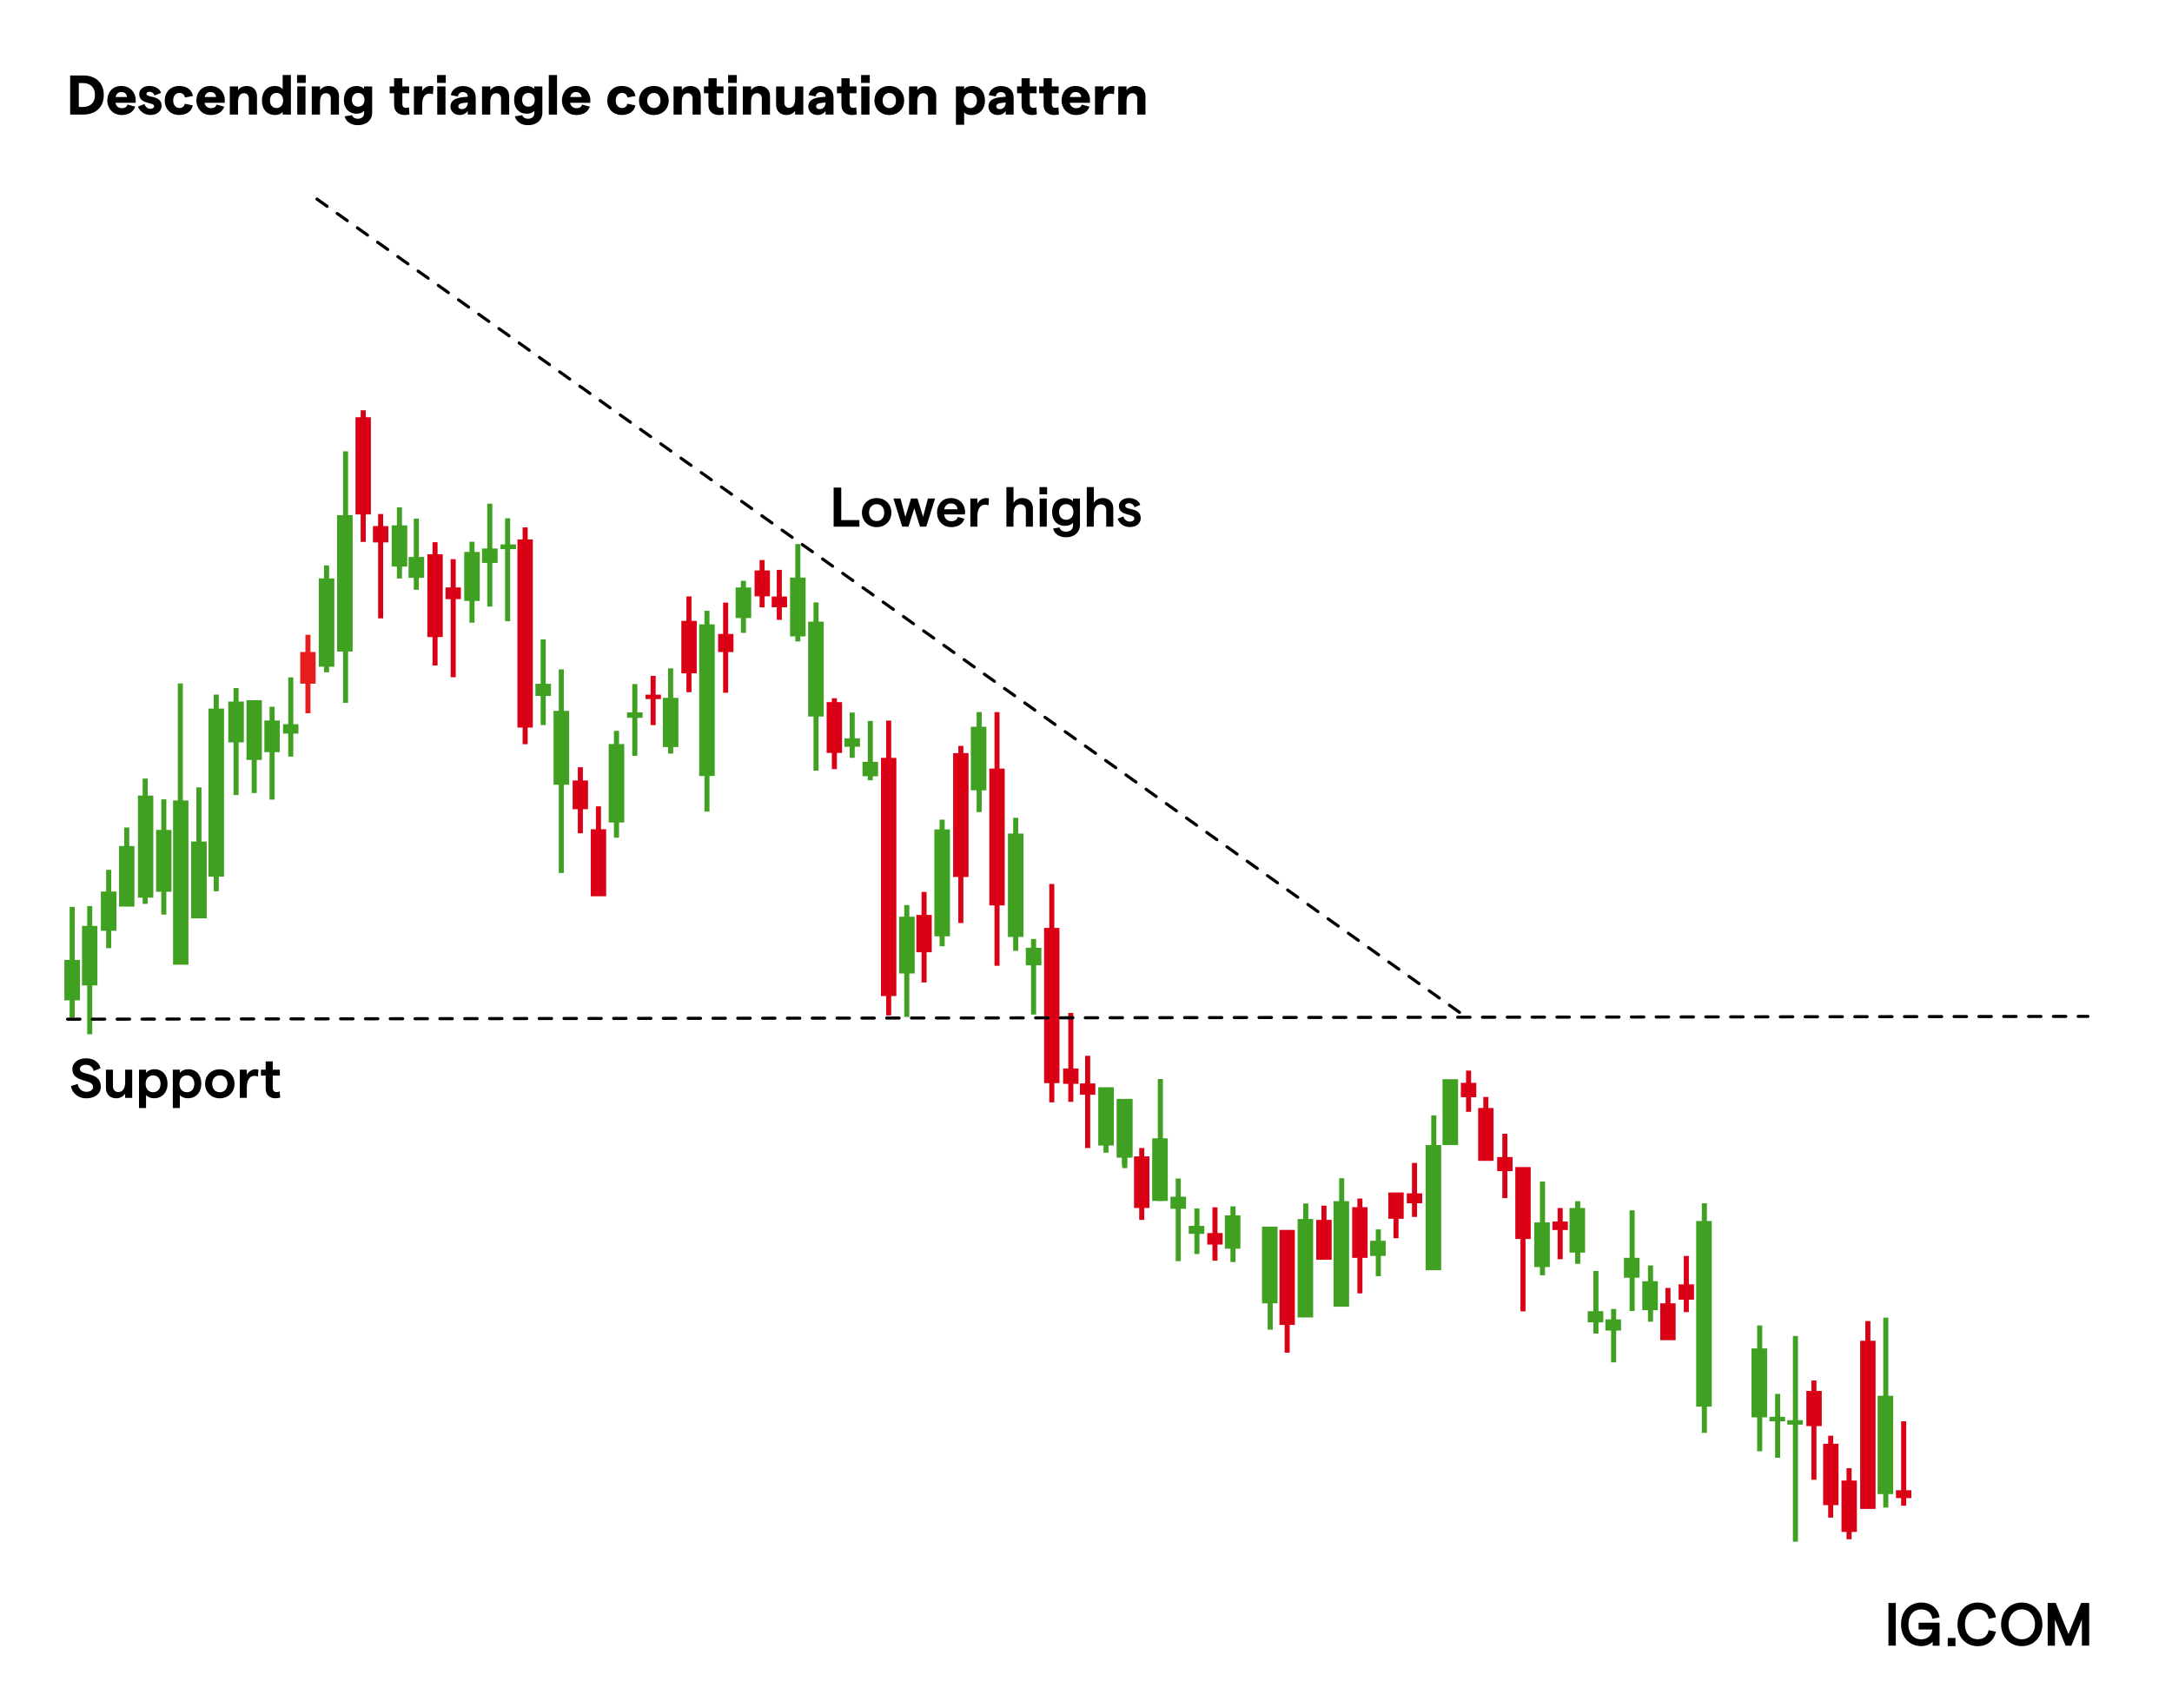 <?xml version="1.0" encoding="UTF-8"?>
<svg id="Layer_1" data-name="Layer 1" xmlns="http://www.w3.org/2000/svg" viewBox="0 0 700 550.35">
  <defs>
    <style>
      .cls-1 {
        fill: none;
        stroke-dasharray: 4 4 4 4 4 4;
        stroke-linecap: round;
      }

      .cls-1, .cls-2 {
        stroke: #000;
        stroke-miterlimit: 10;
      }

      .cls-3 {
        fill: #da0015;
      }

      .cls-2 {
        stroke-width: .7px;
      }

      .cls-4 {
        fill: #e61e1e;
      }

      .cls-5 {
        fill: #40a021;
      }
    </style>
  </defs>
  <g>
    <rect class="cls-2" x="608.97" y="516.98" width="1.66" height="13.05"/>
    <path class="cls-2" d="M613.02,523.52c0-4.45,3-6.68,6.2-6.68,2.85,0,4.95,1.6,5.47,4.12l-1.66.35c-.35-1.85-1.79-2.95-3.83-2.95-2.6,0-4.48,1.85-4.48,5.17s1.88,5.16,4.46,5.16c2.4,0,3.94-1.59,3.98-3.88h-4.47v-1.48h6.05v6.73h-1.52v-2.04c-.58,1.32-2.24,2.17-4.04,2.17-3.18,0-6.15-2.22-6.15-6.68"/>
    <rect class="cls-2" x="628.08" y="528.26" width="1.79" height="1.94"/>
    <path class="cls-2" d="M631.24,523.52c0-4.49,3.02-6.68,6.22-6.68,2.8,0,4.87,1.6,5.4,4.12l-1.66.35c-.41-1.88-1.77-2.98-3.78-2.98-2.6,0-4.48,1.83-4.48,5.17s1.88,5.16,4.48,5.16c1.99,0,3.29-1.04,3.75-2.84l1.66.35c-.64,2.46-2.64,4.04-5.39,4.04-3.22,0-6.21-2.19-6.21-6.69"/>
    <path class="cls-2" d="M645.27,523.52c0-3.88,2.66-6.68,6.31-6.68s6.3,2.8,6.3,6.68-2.66,6.68-6.3,6.68-6.31-2.8-6.31-6.68M656.2,523.52c0-2.98-1.93-5.17-4.61-5.17s-4.61,2.19-4.61,5.17,1.93,5.16,4.6,5.16,4.61-2.17,4.61-5.16"/>
    <polygon class="cls-2" points="660.29 516.97 662.3 516.97 666.63 527.59 670.95 516.97 672.96 516.97 672.96 530.03 671.31 530.03 671.31 520.2 667.33 530.04 665.94 530.04 661.92 520.2 661.92 530.04 660.29 530.04 660.29 516.97 660.29 516.97"/>
  </g>
  <g>
    <g>
      <path d="M22.61,24.32h4.3c3.46,0,6.54,1.98,6.54,6.3s-3.08,6.3-6.54,6.3h-4.3v-12.6ZM26.61,34.48c2.03,0,3.98-.94,3.98-3.85s-1.94-3.87-3.98-3.87h-1.21v7.72h1.21Z"/>
      <path d="M43.72,33.14h-6.52c.25,1.12,1.01,1.73,2.12,1.73.9,0,1.57-.41,1.76-1.17l2.48.67c-.54,1.71-2.16,2.7-4.32,2.7-3.13,0-4.66-2.43-4.66-4.68s1.37-4.68,4.5-4.68,4.66,2.43,4.66,4.45c0,.36-.02.79-.04.99ZM40.93,31.27c-.09-.92-.67-1.6-1.84-1.6-.95,0-1.6.54-1.85,1.6h3.69Z"/>
      <path d="M44.46,34.35l2.12-.83c.22.85.92,1.55,1.93,1.55.7,0,1.17-.34,1.17-.85,0-1.42-4.81-.47-4.81-3.91,0-1.42,1.24-2.61,3.24-2.61,1.85,0,3.39.9,3.8,2.21l-2.12.88c-.23-.83-.97-1.21-1.58-1.21s-1.01.25-1.01.65c0,1.44,4.88.25,4.88,3.93,0,1.57-1.44,2.9-3.57,2.9s-3.58-1.35-4.05-2.72Z"/>
      <path d="M53.1,32.39c0-2.75,1.91-4.68,4.65-4.68,2.43,0,4.12,1.22,4.41,3.22l-2.56.5c-.14-.9-.81-1.48-1.75-1.48-1.24,0-2.03.96-2.03,2.43s.81,2.43,2.03,2.43c.94,0,1.53-.54,1.71-1.37l2.57.52c-.32,1.91-2,3.1-4.39,3.1-2.74,0-4.65-1.93-4.65-4.68Z"/>
      <path d="M72.43,33.14h-6.52c.25,1.12,1.01,1.73,2.12,1.73.9,0,1.57-.41,1.76-1.17l2.48.67c-.54,1.71-2.16,2.7-4.32,2.7-3.13,0-4.66-2.43-4.66-4.68s1.37-4.68,4.5-4.68,4.66,2.43,4.66,4.45c0,.36-.02.79-.04.99ZM69.64,31.27c-.09-.92-.67-1.6-1.84-1.6-.95,0-1.6.54-1.85,1.6h3.69Z"/>
      <path d="M74.07,27.85h2.65v1.21c.54-.79,1.53-1.35,2.77-1.35,2,0,3.33,1.3,3.33,3.29v5.92h-2.63v-5.22c0-.99-.61-1.66-1.57-1.66-1.26,0-1.91,1.03-1.91,2.9v3.98h-2.65v-9.08Z"/>
      <path d="M84.42,32.39c0-2.84,1.6-4.68,4.23-4.68,1.1,0,1.94.4,2.45,1.01v-4.54h2.65v12.75h-2.65v-.9c-.47.65-1.39,1.04-2.41,1.04-2.66,0-4.27-1.84-4.27-4.68ZM91.26,32.39c0-1.46-.85-2.43-2.14-2.43s-2.12.97-2.12,2.43.86,2.43,2.12,2.43,2.14-.97,2.14-2.43Z"/>
      <path d="M98.53,24.18v2.54h-2.79v-2.54h2.79ZM95.8,27.85h2.65v9.08h-2.65v-9.08Z"/>
      <path d="M100.49,27.85h2.65v1.21c.54-.79,1.53-1.35,2.77-1.35,2,0,3.33,1.3,3.33,3.29v5.92h-2.63v-5.22c0-.99-.61-1.66-1.57-1.66-1.26,0-1.91,1.03-1.91,2.9v3.98h-2.65v-9.08Z"/>
      <path d="M119.94,27.85v8.43c0,2.43-1.85,4.07-4.65,4.07-2.12,0-3.87-1.15-4.2-2.86l2.41-.38c.13.74.9,1.17,1.78,1.17,1.24,0,2.05-.7,2.05-1.71v-.86c-.47.59-1.35.94-2.34.94-2.57,0-4.16-1.73-4.16-4.47s1.58-4.46,4.11-4.46c1.06,0,1.89.36,2.38.92v-.77h2.61ZM117.47,32.17c0-1.35-.79-2.21-2.03-2.21s-2.02.86-2.02,2.21.79,2.21,2.02,2.21,2.03-.86,2.03-2.21Z"/>
      <path d="M130.48,37.07c-1.96,0-3.46-1.04-3.46-3.24v-3.78h-1.44v-2.2h1.44v-2.63h2.65v2.63h2.2v2.2h-2.2v3.44c0,.81.43,1.28,1.08,1.28.32,0,.72-.05,1.03-.22l.18,2.29c-.43.14-.94.23-1.48.23Z"/>
      <path d="M138.38,30.17c-1.19,0-2.32.9-2.32,3.47v3.28h-2.65v-9.08h2.65v1.57c.41-.97,1.58-1.71,2.66-1.71.31,0,.72.05.97.14l-.16,2.54c-.31-.14-.74-.22-1.15-.22Z"/>
      <path d="M143.66,24.18v2.54h-2.79v-2.54h2.79ZM140.92,27.85h2.65v9.08h-2.65v-9.08Z"/>
      <path d="M153.31,31.54v5.38h-2.56v-1.15c-.52.79-1.55,1.3-2.56,1.3-1.76,0-3.01-1.19-3.01-2.7,0-1.8,1.31-2.77,3.93-3.04l1.64-.16v-.05c0-.9-.61-1.44-1.58-1.44-.86,0-1.49.52-1.58,1.41l-2.3-.43c.29-1.78,1.94-2.93,3.89-2.93,2.47,0,4.14,1.28,4.14,3.83ZM150.75,33.16v-.14l-1.69.2c-.9.09-1.35.54-1.35,1.06s.4.9,1.13.9c1.19,0,1.89-.95,1.91-2.02Z"/>
      <path d="M155.36,27.85h2.65v1.21c.54-.79,1.53-1.35,2.77-1.35,2,0,3.33,1.3,3.33,3.29v5.92h-2.63v-5.22c0-.99-.61-1.66-1.57-1.66-1.26,0-1.91,1.03-1.91,2.9v3.98h-2.65v-9.08Z"/>
      <path d="M174.8,27.85v8.43c0,2.43-1.85,4.07-4.65,4.07-2.12,0-3.87-1.15-4.2-2.86l2.41-.38c.13.74.9,1.17,1.78,1.17,1.24,0,2.05-.7,2.05-1.71v-.86c-.47.59-1.35.94-2.34.94-2.57,0-4.16-1.73-4.16-4.47s1.58-4.46,4.1-4.46c1.06,0,1.89.36,2.38.92v-.77h2.61ZM172.33,32.17c0-1.35-.79-2.21-2.03-2.21s-2.02.86-2.02,2.21.79,2.21,2.02,2.21,2.03-.86,2.03-2.21Z"/>
      <path d="M176.87,24.18h2.65v12.75h-2.65v-12.75Z"/>
      <path d="M190.24,33.14h-6.52c.25,1.12,1.01,1.73,2.12,1.73.9,0,1.57-.41,1.76-1.17l2.48.67c-.54,1.71-2.16,2.7-4.32,2.7-3.13,0-4.66-2.43-4.66-4.68s1.37-4.68,4.5-4.68,4.66,2.43,4.66,4.45c0,.36-.02.79-.04.99ZM187.45,31.27c-.09-.92-.67-1.6-1.84-1.6-.95,0-1.6.54-1.85,1.6h3.69Z"/>
      <path d="M195.73,32.39c0-2.75,1.91-4.68,4.65-4.68,2.43,0,4.12,1.22,4.41,3.22l-2.56.5c-.14-.9-.81-1.48-1.75-1.48-1.24,0-2.03.96-2.03,2.43s.81,2.43,2.03,2.43c.94,0,1.53-.54,1.71-1.37l2.57.52c-.32,1.91-2,3.1-4.39,3.1-2.74,0-4.65-1.93-4.65-4.68Z"/>
      <path d="M205.94,32.39c0-2.7,1.98-4.68,4.79-4.68s4.79,1.98,4.79,4.68-2.02,4.68-4.79,4.68-4.79-1.98-4.79-4.68ZM212.87,32.39c0-1.44-.86-2.43-2.14-2.43s-2.16.99-2.16,2.43.86,2.43,2.16,2.43,2.14-.99,2.14-2.43Z"/>
      <path d="M217.09,27.85h2.65v1.21c.54-.79,1.53-1.35,2.77-1.35,2,0,3.33,1.3,3.33,3.29v5.92h-2.63v-5.22c0-.99-.61-1.66-1.57-1.66-1.26,0-1.91,1.03-1.91,2.9v3.98h-2.65v-9.08Z"/>
      <path d="M231.78,37.07c-1.96,0-3.46-1.04-3.46-3.24v-3.78h-1.44v-2.2h1.44v-2.63h2.65v2.63h2.2v2.2h-2.2v3.44c0,.81.43,1.28,1.08,1.28.32,0,.72-.05,1.03-.22l.18,2.29c-.43.14-.94.23-1.48.23Z"/>
      <path d="M237.45,24.18v2.54h-2.79v-2.54h2.79ZM234.72,27.85h2.65v9.08h-2.65v-9.08Z"/>
      <path d="M239.41,27.85h2.65v1.21c.54-.79,1.53-1.35,2.77-1.35,2,0,3.33,1.3,3.33,3.29v5.92h-2.63v-5.22c0-.99-.61-1.66-1.57-1.66-1.26,0-1.91,1.03-1.91,2.9v3.98h-2.65v-9.08Z"/>
      <path d="M258.88,36.93h-2.63v-1.21c-.56.79-1.55,1.35-2.77,1.35-2,0-3.35-1.3-3.35-3.29v-5.92h2.65v5.22c0,.99.61,1.66,1.55,1.66,1.26,0,1.93-1.03,1.93-2.9v-3.98h2.63v9.08Z"/>
      <path d="M268.63,31.54v5.38h-2.56v-1.15c-.52.79-1.55,1.3-2.56,1.3-1.76,0-3.01-1.19-3.01-2.7,0-1.8,1.31-2.77,3.93-3.04l1.64-.16v-.05c0-.9-.61-1.44-1.58-1.44-.86,0-1.49.52-1.58,1.41l-2.3-.43c.29-1.78,1.94-2.93,3.89-2.93,2.47,0,4.14,1.28,4.14,3.83ZM266.07,33.16v-.14l-1.69.2c-.9.09-1.35.54-1.35,1.06s.4.9,1.13.9c1.19,0,1.89-.95,1.91-2.02Z"/>
      <path d="M274.64,37.07c-1.96,0-3.46-1.04-3.46-3.24v-3.78h-1.44v-2.2h1.44v-2.63h2.65v2.63h2.2v2.2h-2.2v3.44c0,.81.43,1.28,1.08,1.28.32,0,.72-.05,1.03-.22l.18,2.29c-.43.14-.94.23-1.48.23Z"/>
      <path d="M280.31,24.18v2.54h-2.79v-2.54h2.79ZM277.57,27.85h2.65v9.08h-2.65v-9.08Z"/>
      <path d="M281.82,32.39c0-2.7,1.98-4.68,4.79-4.68s4.79,1.98,4.79,4.68-2.02,4.68-4.79,4.68-4.79-1.98-4.79-4.68ZM288.75,32.39c0-1.44-.86-2.43-2.14-2.43s-2.16.99-2.16,2.43.86,2.43,2.16,2.43,2.14-.99,2.14-2.43Z"/>
      <path d="M292.98,27.85h2.65v1.21c.54-.79,1.53-1.35,2.77-1.35,2,0,3.33,1.3,3.33,3.29v5.92h-2.63v-5.22c0-.99-.61-1.66-1.57-1.66-1.26,0-1.91,1.03-1.91,2.9v3.98h-2.65v-9.08Z"/>
      <path d="M308.08,27.85h2.65v.9c.5-.63,1.39-1.04,2.54-1.04,2.52,0,4.16,1.84,4.16,4.68s-1.78,4.68-4.38,4.68c-.99,0-1.84-.31-2.32-.85v3.98h-2.65v-12.35ZM314.84,32.39c0-1.46-.85-2.43-2.12-2.43s-2.14.97-2.14,2.43.86,2.43,2.14,2.43,2.12-.97,2.12-2.43Z"/>
      <path d="M326.68,31.54v5.38h-2.56v-1.15c-.52.79-1.55,1.3-2.56,1.3-1.76,0-3.01-1.19-3.01-2.7,0-1.8,1.31-2.77,3.93-3.04l1.64-.16v-.05c0-.9-.61-1.44-1.58-1.44-.86,0-1.49.52-1.58,1.41l-2.3-.43c.29-1.78,1.94-2.93,3.89-2.93,2.47,0,4.14,1.28,4.14,3.83ZM324.12,33.16v-.14l-1.69.2c-.9.09-1.35.54-1.35,1.06s.4.9,1.13.9c1.19,0,1.89-.95,1.91-2.02Z"/>
      <path d="M332.69,37.07c-1.96,0-3.46-1.04-3.46-3.24v-3.78h-1.44v-2.2h1.44v-2.63h2.65v2.63h2.2v2.2h-2.2v3.44c0,.81.43,1.28,1.08,1.28.32,0,.72-.05,1.03-.22l.18,2.29c-.43.14-.94.23-1.48.23Z"/>
      <path d="M339.8,37.07c-1.96,0-3.46-1.04-3.46-3.24v-3.78h-1.44v-2.2h1.44v-2.63h2.65v2.63h2.2v2.2h-2.2v3.44c0,.81.43,1.28,1.08,1.28.32,0,.72-.05,1.03-.22l.18,2.29c-.43.14-.94.23-1.48.23Z"/>
      <path d="M351.27,33.14h-6.52c.25,1.12,1.01,1.73,2.12,1.73.9,0,1.57-.41,1.76-1.17l2.48.67c-.54,1.71-2.16,2.7-4.32,2.7-3.13,0-4.66-2.43-4.66-4.68s1.37-4.68,4.5-4.68,4.66,2.43,4.66,4.45c0,.36-.02.79-.04.99ZM348.48,31.27c-.09-.92-.67-1.6-1.84-1.6-.95,0-1.6.54-1.85,1.6h3.69Z"/>
      <path d="M357.87,30.17c-1.19,0-2.32.9-2.32,3.47v3.28h-2.65v-9.08h2.65v1.57c.41-.97,1.58-1.71,2.66-1.71.31,0,.72.05.97.14l-.16,2.54c-.31-.14-.74-.22-1.15-.22Z"/>
      <path d="M360.41,27.85h2.65v1.21c.54-.79,1.53-1.35,2.77-1.35,2,0,3.33,1.3,3.33,3.29v5.92h-2.63v-5.22c0-.99-.61-1.66-1.57-1.66-1.26,0-1.91,1.03-1.91,2.9v3.98h-2.65v-9.08Z"/>
    </g>
    <g>
      <rect class="cls-5" x="20.75" y="309.37" width="5.02" height="13.04"/>
      <rect class="cls-5" x="22.44" y="292.27" width="1.64" height="35.73"/>
    </g>
    <g>
      <rect class="cls-5" x="32.51" y="287.34" width="5.02" height="12.65"/>
      <rect class="cls-5" x="34.2" y="280.35" width="1.64" height="25.23"/>
    </g>
    <g>
      <rect class="cls-5" x="67.18" y="228.37" width="5.02" height="54.18"/>
      <rect class="cls-5" x="68.87" y="223.86" width="1.64" height="63.39"/>
    </g>
    <g>
      <rect class="cls-5" x="73.57" y="226.1" width="5.02" height="13.17"/>
      <rect class="cls-5" x="75.26" y="221.78" width="1.64" height="34.44"/>
    </g>
    <g>
      <rect class="cls-5" x="102.73" y="186.42" width="5.02" height="28.46"/>
      <rect class="cls-5" x="104.42" y="182.24" width="1.64" height="34.44"/>
    </g>
    <g>
      <rect class="cls-5" x="108.63" y="166.04" width="5.02" height="43.94"/>
      <rect class="cls-5" x="110.54" y="145.46" width="1.64" height="81.06"/>
    </g>
    <g>
      <rect class="cls-5" x="126.23" y="169.33" width="5.02" height="13.28"/>
      <rect class="cls-5" x="127.91" y="163.52" width="1.64" height="22.92"/>
    </g>
    <g>
      <rect class="cls-5" x="131.68" y="179.51" width="5.02" height="6.73"/>
      <rect class="cls-5" x="133.36" y="167.15" width="1.64" height="22.92"/>
    </g>
    <g>
      <rect class="cls-5" x="149.61" y="177.89" width="5.02" height="15.79"/>
      <rect class="cls-5" x="151.3" y="174.59" width="1.64" height="26.11"/>
    </g>
    <g>
      <rect class="cls-5" x="155.35" y="176.78" width="5.02" height="4.64"/>
      <rect class="cls-5" x="157.03" y="162.33" width="1.64" height="33.17"/>
    </g>
    <g>
      <rect class="cls-5" x="161.31" y="175.47" width="5.02" height="1.52"/>
      <rect class="cls-5" x="162.77" y="167.04" width="1.64" height="33.17"/>
    </g>
    <g>
      <rect class="cls-5" x="172.56" y="220.38" width="5.02" height="3.92"/>
      <rect class="cls-5" x="174.25" y="206.08" width="1.64" height="27.6"/>
    </g>
    <g>
      <rect class="cls-5" x="178.4" y="229.11" width="5.02" height="23.81"/>
      <rect class="cls-5" x="180.08" y="215.74" width="1.64" height="65.62"/>
    </g>
    <g>
      <rect class="cls-5" x="196.17" y="239.8" width="5.02" height="25.29"/>
      <rect class="cls-5" x="197.86" y="235.55" width="1.64" height="34.44"/>
    </g>
    <g>
      <rect class="cls-5" x="213.62" y="224.9" width="5.02" height="15.87"/>
      <rect class="cls-5" x="215.31" y="215.41" width="1.64" height="27.46"/>
    </g>
    <g>
      <rect class="cls-5" x="225.33" y="201.23" width="5.02" height="48.87"/>
      <rect class="cls-5" x="227.02" y="196.85" width="1.64" height="64.72"/>
    </g>
    <g>
      <rect class="cls-5" x="237.08" y="189.34" width="5.02" height="9.85"/>
      <rect class="cls-5" x="238.77" y="187.19" width="1.64" height="16.79"/>
    </g>
    <g>
      <rect class="cls-5" x="254.62" y="186.14" width="5.02" height="18.96"/>
      <rect class="cls-5" x="256.31" y="175.34" width="1.64" height="31.39"/>
    </g>
    <g>
      <rect class="cls-5" x="260.45" y="200.36" width="5.02" height="30.57"/>
      <rect class="cls-5" x="262.18" y="194.16" width="1.64" height="54.22"/>
    </g>
    <g>
      <rect class="cls-5" x="289.77" y="295.45" width="5.02" height="18.3"/>
      <rect class="cls-5" x="291.42" y="291.71" width="1.64" height="36.04"/>
    </g>
    <g>
      <rect class="cls-5" x="272.14" y="237.95" width="5.02" height="2.73"/>
      <rect class="cls-5" x="273.83" y="229.66" width="1.64" height="14.59"/>
    </g>
    <g>
      <rect class="cls-5" x="277.97" y="245.54" width="5.02" height="4.64"/>
      <rect class="cls-5" x="279.66" y="232.36" width="1.64" height="19.12"/>
    </g>
    <g>
      <rect class="cls-5" x="202.09" y="229.59" width="5.02" height="1.76"/>
      <rect class="cls-5" x="203.77" y="220.46" width="1.64" height="23.14"/>
    </g>
    <g>
      <rect class="cls-5" x="301.13" y="267.32" width="5.02" height="34.45"/>
      <rect class="cls-5" x="302.82" y="264.17" width="1.64" height="40.81"/>
    </g>
    <g>
      <rect class="cls-5" x="383.11" y="395.1" width="5.02" height="2.57"/>
      <rect class="cls-5" x="384.93" y="389.49" width="1.64" height="14.67"/>
    </g>
    <g>
      <rect class="cls-5" x="394.74" y="391.7" width="5.02" height="10.75"/>
      <rect class="cls-5" x="396.56" y="388.81" width="1.64" height="17.94"/>
    </g>
    <g>
      <rect class="cls-5" x="406.72" y="395.33" width="5.02" height="24.73"/>
      <rect class="cls-5" x="408.54" y="396.05" width="1.64" height="32.5"/>
    </g>
    <g>
      <rect class="cls-5" x="418.19" y="392.88" width="5.02" height="31.72"/>
      <rect class="cls-5" x="420.01" y="387.88" width="1.64" height="32.5"/>
    </g>
    <g>
      <rect class="cls-5" x="429.77" y="387.13" width="5.02" height="34.01"/>
      <rect class="cls-5" x="431.59" y="379.74" width="1.64" height="37.18"/>
    </g>
    <g>
      <rect class="cls-5" x="459.45" y="369.05" width="5.02" height="40.34"/>
      <rect class="cls-5" x="461.27" y="359.47" width="1.64" height="45.7"/>
    </g>
    <g>
      <rect class="cls-5" x="494.47" y="393.98" width="5.02" height="14.38"/>
      <rect class="cls-5" x="496.3" y="380.81" width="1.64" height="30.2"/>
    </g>
    <g>
      <rect class="cls-5" x="505.83" y="389.33" width="5.02" height="14.38"/>
      <rect class="cls-5" x="507.65" y="387.14" width="1.64" height="20.18"/>
    </g>
    <g>
      <rect class="cls-5" x="511.7" y="422.59" width="5.02" height="3.6"/>
      <rect class="cls-5" x="513.52" y="409.62" width="1.64" height="20.18"/>
    </g>
    <g>
      <rect class="cls-5" x="517.41" y="425.23" width="5.02" height="3.6"/>
      <rect class="cls-5" x="519.23" y="421.88" width="1.64" height="17.21"/>
    </g>
    <g>
      <rect class="cls-5" x="523.37" y="405.38" width="5.02" height="6.42"/>
      <rect class="cls-5" x="525.19" y="390.09" width="1.64" height="32.44"/>
    </g>
    <g>
      <rect class="cls-5" x="529.28" y="412.93" width="5.02" height="9.34"/>
      <rect class="cls-5" x="531.11" y="407.84" width="1.64" height="18.14"/>
    </g>
    <g>
      <rect class="cls-5" x="546.65" y="393.53" width="5.02" height="59.82"/>
      <rect class="cls-5" x="548.47" y="387.82" width="1.64" height="73.98"/>
    </g>
    <g>
      <rect class="cls-5" x="564.48" y="434.59" width="5.02" height="22.22"/>
      <rect class="cls-5" x="566.3" y="427.18" width="1.64" height="40.55"/>
    </g>
    <g>
      <rect class="cls-5" x="605.12" y="449.86" width="5.02" height="31.68"/>
      <rect class="cls-5" x="606.94" y="424.67" width="1.64" height="61.22"/>
    </g>
    <g>
      <rect class="cls-5" x="570.27" y="456.64" width="5.02" height="1.44"/>
      <rect class="cls-5" x="572.09" y="449.26" width="1.64" height="20.57"/>
    </g>
    <g>
      <rect class="cls-5" x="576" y="457.72" width="5.02" height="1.44"/>
      <rect class="cls-5" x="577.82" y="430.58" width="1.64" height="66.3"/>
    </g>
    <g>
      <rect class="cls-5" x="464.9" y="347.82" width="5.02" height="21.21"/>
      <rect class="cls-5" x="466.72" y="352.25" width="1.64" height="15.7"/>
    </g>
    <g>
      <rect class="cls-5" x="441.57" y="399.89" width="5.02" height="4.9"/>
      <rect class="cls-5" x="443.39" y="396.24" width="1.64" height="15.06"/>
    </g>
    <g>
      <rect class="cls-5" x="371.33" y="366.88" width="5.02" height="20.17"/>
      <rect class="cls-5" x="373.15" y="347.75" width="1.64" height="39.31"/>
    </g>
    <g>
      <rect class="cls-5" x="324.83" y="268.65" width="5.02" height="33.32"/>
      <rect class="cls-5" x="326.52" y="263.56" width="1.64" height="42.89"/>
    </g>
    <g>
      <rect class="cls-5" x="330.6" y="305.47" width="5.02" height="5.65"/>
      <rect class="cls-5" x="332.28" y="302.63" width="1.64" height="24.35"/>
    </g>
    <g>
      <rect class="cls-5" x="355.63" y="350.76" width="1.64" height="20.74"/>
      <rect class="cls-5" x="353.95" y="350.42" width="5.02" height="18.78"/>
    </g>
    <g>
      <rect class="cls-5" x="361.59" y="354.68" width="1.64" height="20.74"/>
      <rect class="cls-5" x="359.91" y="354.34" width="5.02" height="18.78"/>
    </g>
    <g>
      <rect class="cls-5" x="359.97" y="354.16" width="5.02" height="18.74"/>
      <rect class="cls-5" x="361.66" y="354.34" width="1.64" height="22.14"/>
    </g>
    <g>
      <rect class="cls-5" x="377.23" y="385.69" width="5.02" height="3.9"/>
      <rect class="cls-5" x="378.91" y="379.84" width="1.64" height="26.62"/>
    </g>
    <g>
      <rect class="cls-5" x="312.88" y="234.23" width="5.02" height="20.48"/>
      <rect class="cls-5" x="314.75" y="229.49" width="1.64" height="32.23"/>
    </g>
    <g>
      <rect class="cls-5" x="61.6" y="271.21" width="5.02" height="24.77"/>
      <rect class="cls-5" x="63.29" y="253.77" width="1.64" height="40.91"/>
    </g>
    <g>
      <rect class="cls-5" x="38.36" y="272.67" width="4.96" height="19.52"/>
      <rect class="cls-5" x="40.03" y="266.69" width="1.63" height="23.5"/>
    </g>
    <g>
      <rect class="cls-5" x="44.45" y="256.4" width="4.96" height="32.91"/>
      <rect class="cls-5" x="45.98" y="250.92" width="1.63" height="40.39"/>
    </g>
    <g>
      <rect class="cls-5" x="55.77" y="257.99" width="4.96" height="52.93"/>
      <rect class="cls-5" x="57.3" y="220.28" width="1.63" height="72.63"/>
    </g>
    <g>
      <rect class="cls-5" x="79.44" y="225.66" width="4.96" height="19.26"/>
      <rect class="cls-5" x="81.11" y="226.7" width="1.63" height="28.89"/>
    </g>
    <g>
      <rect class="cls-5" x="85.2" y="232.21" width="4.96" height="10.21"/>
      <rect class="cls-5" x="86.87" y="227.79" width="1.63" height="29.92"/>
    </g>
    <g>
      <rect class="cls-4" x="96.76" y="210.14" width="4.96" height="10.21"/>
      <rect class="cls-4" x="98.43" y="204.6" width="1.63" height="25.27"/>
    </g>
    <g>
      <rect class="cls-3" x="114.57" y="134.47" width="4.96" height="31.33"/>
      <rect class="cls-3" x="116.24" y="132.23" width="1.63" height="42.42"/>
    </g>
    <rect class="cls-3" x="120.19" y="169.55" width="4.96" height="5.26"/>
    <rect class="cls-3" x="121.86" y="165.66" width="1.63" height="33.64"/>
    <g>
      <rect class="cls-3" x="137.73" y="178.63" width="4.96" height="26.68"/>
      <rect class="cls-3" x="139.39" y="174.75" width="1.63" height="39.73"/>
    </g>
    <g>
      <rect class="cls-3" x="166.76" y="173.86" width="4.96" height="60.63"/>
      <rect class="cls-3" x="168.43" y="169.98" width="1.63" height="69.87"/>
    </g>
    <g>
      <rect class="cls-3" x="184.55" y="251.55" width="4.96" height="9.25"/>
      <rect class="cls-3" x="186.22" y="247.28" width="1.63" height="21.28"/>
    </g>
    <g>
      <rect class="cls-3" x="208.05" y="223.88" width="4.96" height="1.43"/>
      <rect class="cls-3" x="209.68" y="217.82" width="1.63" height="15.87"/>
    </g>
    <g>
      <rect class="cls-3" x="219.59" y="200.11" width="4.96" height="16.9"/>
      <rect class="cls-3" x="221.22" y="192.23" width="1.63" height="30.86"/>
    </g>
    <g>
      <rect class="cls-3" x="231.43" y="204.32" width="4.96" height="5.83"/>
      <rect class="cls-3" x="233.05" y="194.22" width="1.63" height="29.05"/>
    </g>
    <g>
      <rect class="cls-3" x="266.42" y="226.29" width="4.96" height="16.37"/>
      <rect class="cls-3" x="268.09" y="225.04" width="1.63" height="22.84"/>
    </g>
    <g>
      <rect class="cls-3" x="283.92" y="244.25" width="4.96" height="76.77"/>
      <rect class="cls-3" x="285.59" y="232.25" width="1.63" height="95.02"/>
    </g>
    <g>
      <rect class="cls-3" x="243.18" y="183.85" width="4.96" height="8.34"/>
      <rect class="cls-3" x="244.8" y="180.5" width="1.63" height="15.25"/>
    </g>
    <g>
      <rect class="cls-3" x="248.71" y="192.25" width="4.96" height="3.47"/>
      <rect class="cls-3" x="250.34" y="183.66" width="1.63" height="16.11"/>
    </g>
    <g>
      <rect class="cls-3" x="190.39" y="267.26" width="4.96" height="21.6"/>
      <rect class="cls-3" x="192.06" y="259.88" width="1.63" height="24.39"/>
    </g>
    <rect class="cls-3" x="143.57" y="189.33" width="4.96" height="3.77"/>
    <rect class="cls-3" x="145.24" y="180.21" width="1.63" height="38.05"/>
    <g>
      <rect class="cls-5" x="50.31" y="267.48" width="4.96" height="19.93"/>
      <rect class="cls-5" x="51.98" y="257.62" width="1.63" height="37.14"/>
    </g>
    <g>
      <rect class="cls-3" x="295.33" y="294.87" width="4.96" height="12.04"/>
      <rect class="cls-3" x="297" y="287.47" width="1.63" height="29.18"/>
    </g>
    <g>
      <rect class="cls-3" x="307.18" y="242.73" width="4.96" height="39.92"/>
      <rect class="cls-3" x="308.85" y="240.4" width="1.63" height="57.09"/>
    </g>
    <g>
      <rect class="cls-3" x="318.84" y="247.71" width="4.96" height="44.1"/>
      <rect class="cls-3" x="320.51" y="229.51" width="1.63" height="81.75"/>
    </g>
    <g>
      <rect class="cls-3" x="342.62" y="344.36" width="4.96" height="4.96"/>
      <rect class="cls-3" x="344.29" y="326.45" width="1.63" height="28.68"/>
    </g>
    <g>
      <rect class="cls-3" x="389.08" y="397.41" width="4.96" height="3.71"/>
      <rect class="cls-3" x="390.75" y="389.12" width="1.63" height="17.2"/>
    </g>
    <g>
      <rect class="cls-3" x="365.48" y="372.7" width="4.96" height="16.63"/>
      <rect class="cls-3" x="367.15" y="370" width="1.63" height="23.18"/>
    </g>
    <g>
      <rect class="cls-3" x="412.35" y="396.39" width="4.96" height="30.63"/>
      <rect class="cls-3" x="414.02" y="397.13" width="1.63" height="38.82"/>
    </g>
    <g>
      <rect class="cls-3" x="424.21" y="393.16" width="4.96" height="12.86"/>
      <rect class="cls-3" x="425.88" y="388.56" width="1.63" height="16.76"/>
    </g>
    <g>
      <rect class="cls-3" x="435.79" y="389.07" width="4.96" height="16.33"/>
      <rect class="cls-3" x="437.46" y="386.28" width="1.63" height="30.57"/>
    </g>
    <g>
      <rect class="cls-3" x="447.43" y="384.34" width="4.96" height="8.46"/>
      <rect class="cls-3" x="449.1" y="385.41" width="1.63" height="13.66"/>
    </g>
    <g>
      <rect class="cls-3" x="453.39" y="384.61" width="4.96" height="3.19"/>
      <rect class="cls-3" x="455.06" y="374.8" width="1.63" height="17.41"/>
    </g>
    <g>
      <rect class="cls-3" x="470.82" y="348.99" width="4.96" height="4.64"/>
      <rect class="cls-3" x="472.49" y="345.05" width="1.63" height="13.29"/>
    </g>
    <g>
      <rect class="cls-3" x="476.38" y="357.1" width="4.96" height="17.04"/>
      <rect class="cls-3" x="478.05" y="353.54" width="1.63" height="13.26"/>
    </g>
    <g>
      <rect class="cls-3" x="482.51" y="372.91" width="4.96" height="4.53"/>
      <rect class="cls-3" x="484.18" y="365.4" width="1.63" height="20.75"/>
    </g>
    <g>
      <rect class="cls-3" x="488.36" y="376.14" width="4.96" height="23.18"/>
      <rect class="cls-3" x="490.02" y="380.17" width="1.63" height="42.48"/>
    </g>
    <g>
      <rect class="cls-3" x="500.33" y="393.7" width="4.96" height="2.73"/>
      <rect class="cls-3" x="502" y="389.33" width="1.63" height="16.52"/>
    </g>
    <g>
      <rect class="cls-3" x="535.07" y="420.06" width="4.96" height="11.87"/>
      <rect class="cls-3" x="536.74" y="415.09" width="1.63" height="16.52"/>
    </g>
    <g>
      <rect class="cls-3" x="582.16" y="448.29" width="4.96" height="11.34"/>
      <rect class="cls-3" x="583.78" y="444.93" width="1.63" height="32"/>
    </g>
    <g>
      <rect class="cls-3" x="587.56" y="465.32" width="4.96" height="19.77"/>
      <rect class="cls-3" x="589.19" y="462.73" width="1.63" height="26.38"/>
    </g>
    <g>
      <rect class="cls-3" x="593.48" y="477.17" width="4.96" height="16.56"/>
      <rect class="cls-3" x="595.11" y="473.18" width="1.63" height="22.92"/>
    </g>
    <g>
      <rect class="cls-3" x="599.5" y="432.12" width="4.96" height="54.2"/>
      <rect class="cls-3" x="601.17" y="425.77" width="1.63" height="60.11"/>
    </g>
    <g>
      <rect class="cls-3" x="611.04" y="480.3" width="4.96" height="2.53"/>
      <rect class="cls-3" x="612.71" y="458.07" width="1.63" height="27.21"/>
    </g>
    <g>
      <rect class="cls-3" x="540.99" y="413.94" width="4.96" height="4.93"/>
      <rect class="cls-3" x="542.66" y="404.79" width="1.63" height="18.1"/>
    </g>
    <g>
      <rect class="cls-3" x="336.49" y="299.07" width="4.96" height="50.02"/>
      <rect class="cls-3" x="338.16" y="284.9" width="1.63" height="70.38"/>
    </g>
    <g>
      <rect class="cls-3" x="348.05" y="349.19" width="4.96" height="3.64"/>
      <rect class="cls-3" x="349.72" y="340.28" width="1.63" height="29.73"/>
    </g>
    <g>
      <rect class="cls-5" x="91.22" y="233.41" width="4.96" height="3.03"/>
      <rect class="cls-5" x="92.89" y="218.32" width="1.63" height="25.52"/>
    </g>
    <g>
      <rect class="cls-5" x="26.43" y="298.42" width="4.96" height="19.18"/>
      <rect class="cls-5" x="28.1" y="292.02" width="1.63" height="41.31"/>
    </g>
    <line class="cls-1" x1="102.15" y1="64.16" x2="472.19" y2="327.57"/>
    <line class="cls-1" x1="21.77" y1="328.48" x2="672.9" y2="327.57"/>
  </g>
  <g>
    <path d="M22.87,350.02l2.18-.67c.2,1.51,1.37,2.54,2.77,2.54,1.31,0,2.18-.63,2.18-1.58,0-2.72-6.68-1.19-6.68-5.76,0-2.02,1.89-3.46,4.38-3.46s4.29,1.28,4.68,3.19l-2.2.9c-.25-1.22-1.17-2-2.48-2-1.21,0-1.94.52-1.94,1.37,0,2.29,6.73.59,6.73,5.71,0,2.23-1.91,3.73-4.75,3.73-2.48,0-4.56-1.67-4.86-3.96Z"/>
    <path d="M42.6,353.84h-2.27v-1.37c-.58.88-1.6,1.51-2.88,1.51-1.96,0-3.31-1.3-3.31-3.28v-5.94h2.27v5.4c0,1.06.67,1.8,1.73,1.8,1.4,0,2.2-1.19,2.2-3.22v-3.98h2.27v9.07Z"/>
    <path d="M44.81,344.76h2.27v1.04c.5-.7,1.49-1.19,2.7-1.19,2.61,0,4.21,1.91,4.21,4.68s-1.71,4.68-4.38,4.68c-1.04,0-2.02-.4-2.54-1.04v4.18h-2.27v-12.35ZM51.74,349.3c0-1.64-.95-2.72-2.39-2.72s-2.41,1.08-2.41,2.72.95,2.72,2.41,2.72,2.39-1.08,2.39-2.72Z"/>
    <path d="M55.7,344.76h2.27v1.04c.5-.7,1.49-1.19,2.7-1.19,2.61,0,4.21,1.91,4.21,4.68s-1.71,4.68-4.38,4.68c-1.04,0-2.02-.4-2.54-1.04v4.18h-2.27v-12.35ZM62.63,349.3c0-1.64-.95-2.72-2.39-2.72s-2.41,1.08-2.41,2.72.95,2.72,2.41,2.72,2.39-1.08,2.39-2.72Z"/>
    <path d="M66.1,349.3c0-2.7,1.98-4.68,4.74-4.68s4.74,1.98,4.74,4.68-1.98,4.68-4.74,4.68-4.74-1.98-4.74-4.68ZM73.29,349.3c0-1.62-.99-2.72-2.45-2.72s-2.45,1.1-2.45,2.72.97,2.72,2.45,2.72,2.45-1.1,2.45-2.72Z"/>
    <path d="M81.98,346.74c-1.28,0-2.43,1.06-2.43,3.76v3.33h-2.27v-9.07h2.27v1.66c.45-1.03,1.64-1.8,2.74-1.8.32,0,.72.05.99.14l-.14,2.2c-.32-.14-.76-.22-1.15-.22Z"/>
    <path d="M88.84,353.98c-1.84,0-3.21-.99-3.21-3.12v-4.2h-1.53v-1.91h1.53v-2.67h2.27v2.67h2.29v1.91h-2.29v3.98c0,.86.47,1.33,1.17,1.33.34,0,.74-.05,1.06-.22l.16,1.98c-.45.16-.94.23-1.46.23Z"/>
  </g>
  <g>
    <path d="M268.67,157.14h2.45v10.48h5.85v2.12h-8.3v-12.6Z"/>
    <path d="M277.79,165.21c0-2.7,1.98-4.68,4.74-4.68s4.74,1.98,4.74,4.68-1.98,4.68-4.74,4.68-4.74-1.98-4.74-4.68ZM284.98,165.21c0-1.62-.99-2.72-2.45-2.72s-2.45,1.1-2.45,2.72.97,2.72,2.45,2.72,2.45-1.1,2.45-2.72Z"/>
    <path d="M287.93,160.67h2.29l1.57,5.91,1.82-5.91h2.07l1.82,5.91,1.55-5.91h2.29l-2.81,9.07h-2.03l-1.84-5.92-1.87,5.92h-2.02l-2.83-9.07Z"/>
    <path d="M310.99,165.8h-6.73c.2,1.37,1.08,2.18,2.38,2.18,1.06,0,1.82-.5,2.05-1.39l2.12.58c-.5,1.71-2.09,2.72-4.21,2.72-3.01,0-4.61-2.32-4.61-4.68s1.48-4.68,4.48-4.68,4.56,2.27,4.56,4.38c0,.32-.02.72-.04.9ZM308.59,164.14c-.11-1.08-.81-1.89-2.12-1.89-1.12,0-1.91.67-2.16,1.89h4.29Z"/>
    <path d="M317.43,162.65c-1.28,0-2.43,1.06-2.43,3.76v3.33h-2.27v-9.07h2.27v1.66c.45-1.03,1.64-1.8,2.74-1.8.32,0,.72.05.99.14l-.14,2.2c-.32-.14-.76-.22-1.15-.22Z"/>
    <path d="M324.36,156.99h2.27v5.08c.59-.99,1.62-1.55,2.88-1.55,2.03,0,3.38,1.3,3.38,3.28v5.94h-2.27v-5.38c0-1.12-.68-1.82-1.8-1.82-1.4,0-2.2,1.21-2.2,3.26v3.94h-2.27v-12.75Z"/>
    <path d="M337.46,156.99v2.34h-2.45v-2.34h2.45ZM335.09,160.67h2.27v9.07h-2.27v-9.07Z"/>
    <path d="M348.05,160.67v8.5c0,2.39-1.8,4-4.5,4-2.12,0-3.84-1.13-4.14-2.83l2.11-.34c.11.85.97,1.35,2.03,1.35,1.37,0,2.27-.77,2.27-1.94v-.99c-.45.65-1.44,1.06-2.52,1.06-2.66,0-4.23-1.8-4.23-4.46s1.57-4.48,4.18-4.48c1.12,0,2.05.43,2.56,1.06v-.92h2.25ZM345.94,165.01c0-1.53-.92-2.52-2.32-2.52s-2.3.99-2.3,2.52.92,2.5,2.3,2.5,2.32-.99,2.32-2.5Z"/>
    <path d="M350.26,156.99h2.27v5.08c.59-.99,1.62-1.55,2.88-1.55,2.03,0,3.38,1.3,3.38,3.28v5.94h-2.27v-5.38c0-1.12-.68-1.82-1.8-1.82-1.4,0-2.2,1.21-2.2,3.26v3.94h-2.27v-12.75Z"/>
    <path d="M360.2,167.2l1.85-.76c.27.92.97,1.67,2.11,1.67.85,0,1.4-.45,1.4-1.03,0-1.71-4.95-.59-4.95-4.03,0-1.42,1.24-2.54,3.22-2.54,1.76,0,3.26.9,3.65,2.21l-1.84.77c-.25-.86-1.04-1.31-1.78-1.31s-1.21.31-1.21.83c0,1.6,4.99.32,4.99,4.03,0,1.57-1.4,2.83-3.49,2.83-2.2,0-3.51-1.35-3.96-2.68Z"/>
  </g>
</svg>